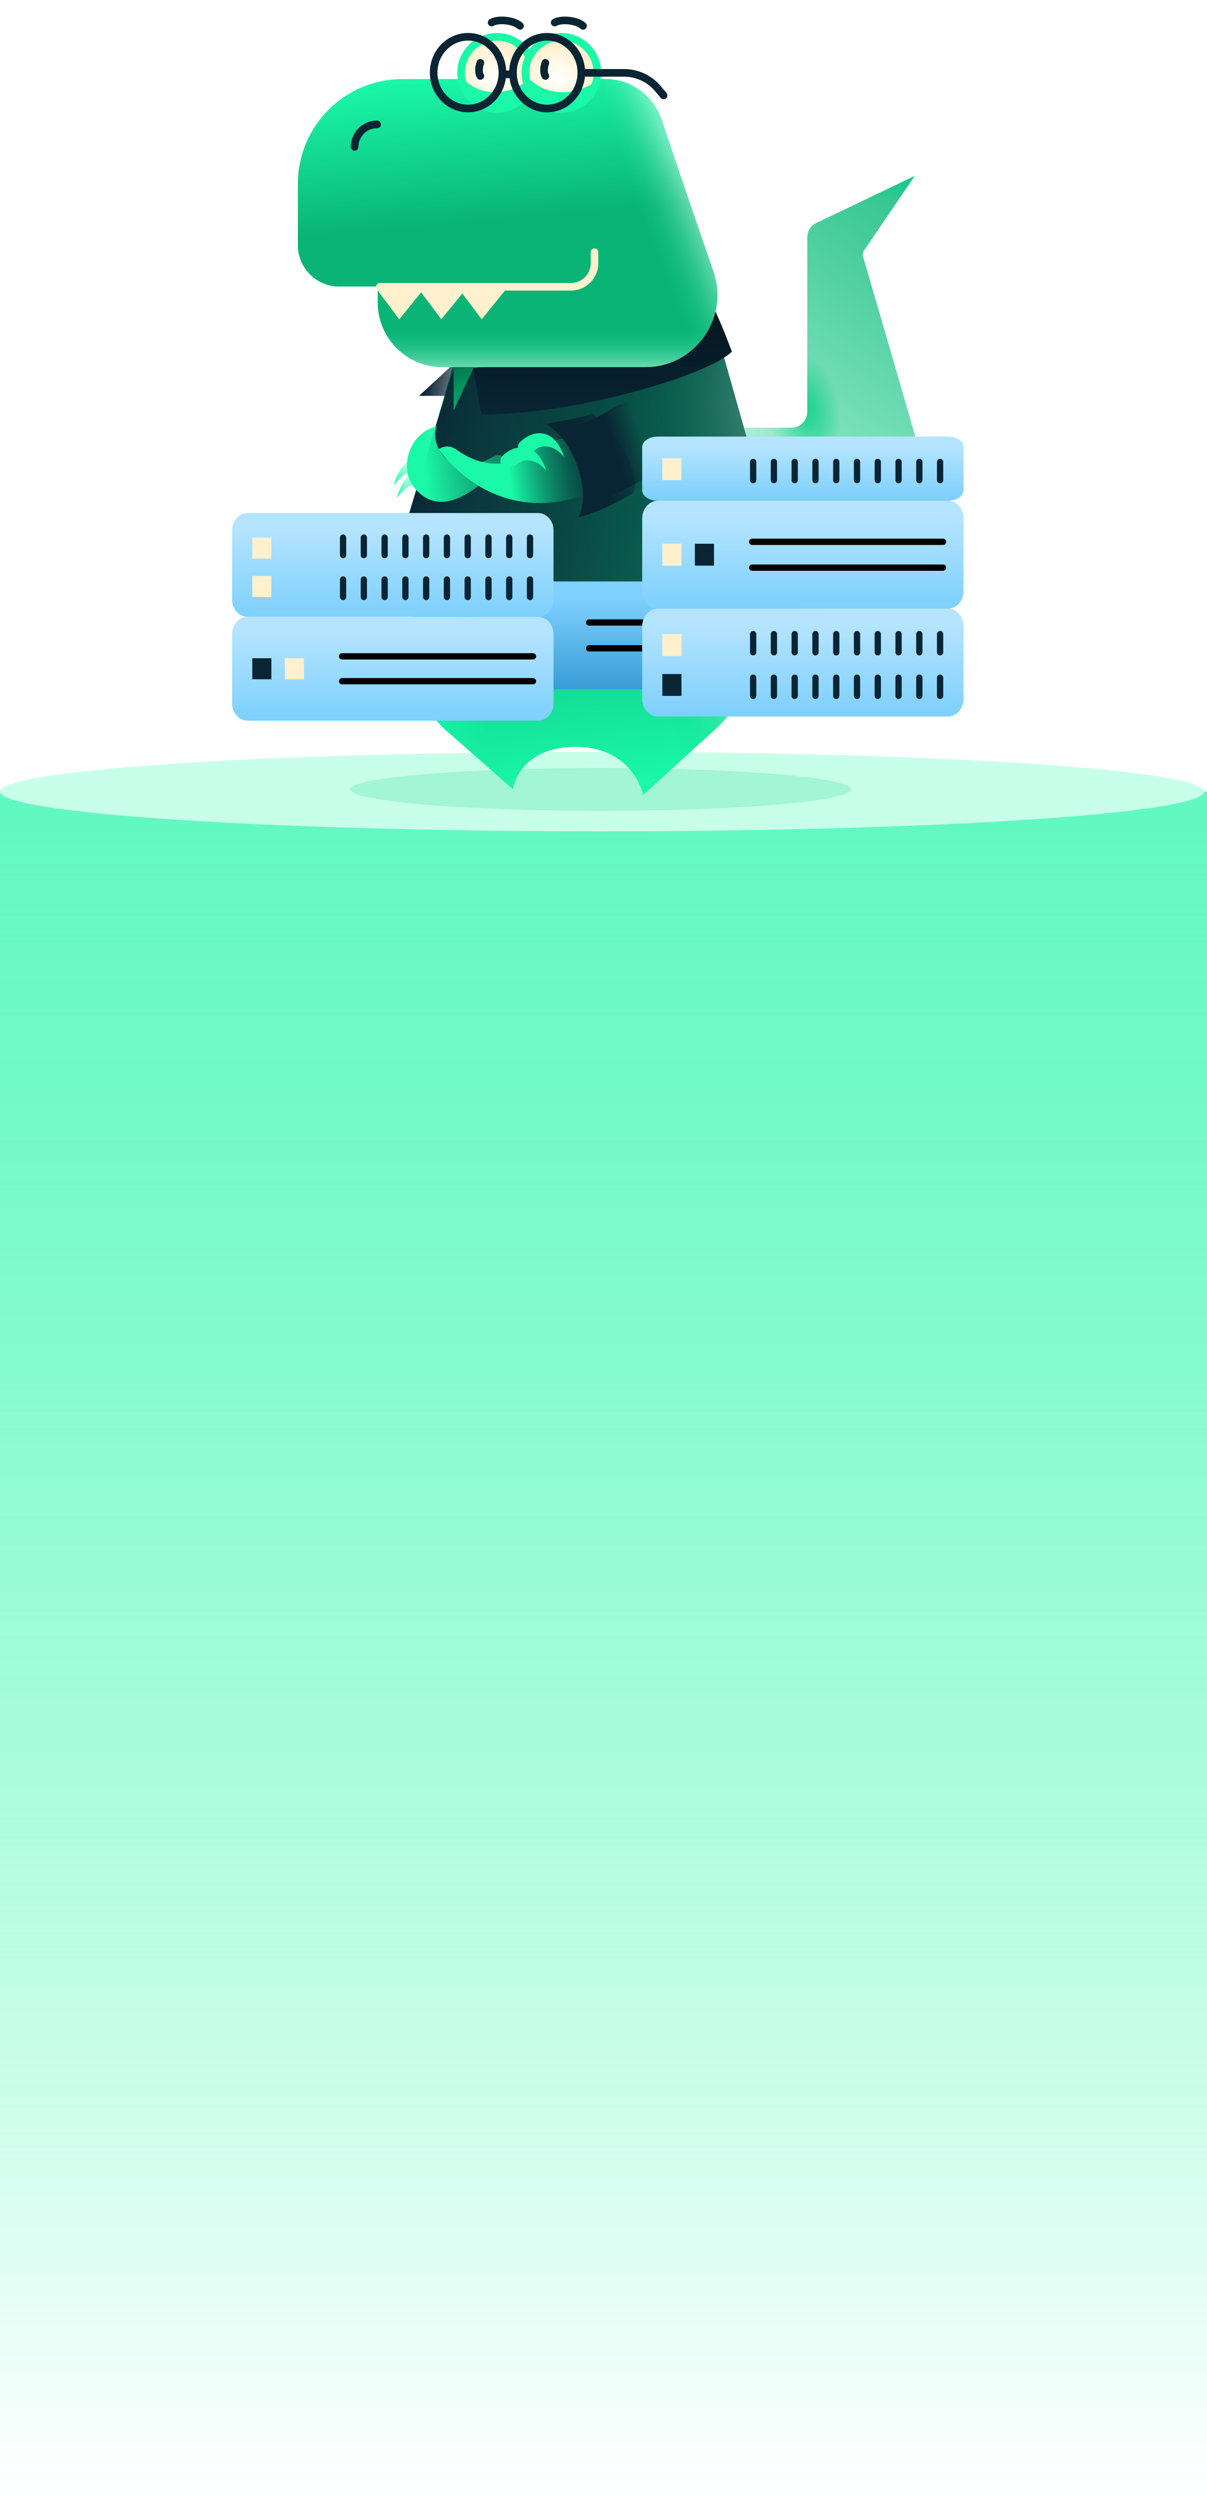 <?xml version="1.0" encoding="UTF-8"?> <svg xmlns="http://www.w3.org/2000/svg" width="395" height="818" viewBox="0 0 395 818" fill="none"><path d="M395 259H0V818H395V259Z" fill="url(#paint0_linear_7551_34850)"></path><ellipse cx="197" cy="259" rx="197" ry="13" fill="#C8FFEB"></ellipse><g filter="url(#filter0_f_7551_34850)"><ellipse cx="196.598" cy="258.273" rx="82" ry="7" fill="#0AD088" fill-opacity="0.2"></ellipse></g><path d="M158.385 120.502L135.195 201.071C131.204 214.938 135.579 229.864 146.425 239.382L167.832 258.168C167.832 258.168 169.71 244.369 188.487 244.369C207.263 244.369 210.487 260.047 210.487 260.047L234.105 238.604C244.168 229.466 248.457 215.574 245.296 202.354L244.817 200.348L230.454 159.112L218.517 120.502C209.166 95.276 167.832 91.255 158.385 120.502Z" fill="url(#paint1_linear_7551_34850)"></path><path d="M158.385 120.502L135.195 201.071C131.204 214.938 135.579 229.864 146.425 239.382L167.832 258.168C167.832 258.168 169.71 244.369 188.487 244.369C207.263 244.369 210.487 260.047 210.487 260.047L234.105 238.604C244.168 229.466 248.457 215.574 245.296 202.354L244.817 200.348L230.454 159.112L218.517 120.502C209.166 95.276 167.832 91.255 158.385 120.502Z" fill="url(#paint2_linear_7551_34850)"></path><path d="M158.385 120.502L135.195 201.071C131.204 214.938 135.579 229.864 146.425 239.382L167.832 258.168C167.832 258.168 169.71 244.369 188.487 244.369C207.263 244.369 210.487 260.047 210.487 260.047L234.105 238.604C244.168 229.466 248.457 215.574 245.296 202.354L244.817 200.348L230.454 159.112L218.517 120.502C209.166 95.276 167.832 91.255 158.385 120.502Z" fill="url(#paint3_linear_7551_34850)" fill-opacity="0.6"></path><path d="M158.385 120.502L135.195 201.071C131.204 214.938 135.579 229.864 146.425 239.382L167.832 258.168C167.832 258.168 169.71 244.369 188.487 244.369C207.263 244.369 210.487 260.047 210.487 260.047L234.105 238.604C244.168 229.466 248.457 215.574 245.296 202.354L244.817 200.348L230.454 159.112L218.517 120.502C209.166 95.276 167.832 91.255 158.385 120.502Z" fill="url(#paint4_linear_7551_34850)"></path><path d="M240.108 223.432L298.558 171.318C302.976 167.379 304.787 161.289 303.178 155.593C296.793 132.997 284.632 91.428 282.469 84.04C282.25 83.294 282.388 82.529 282.825 81.886L299.333 57.575L267.157 72.944C265.348 73.808 264.196 75.635 264.196 77.639L264.196 134.744C264.196 137.617 261.867 139.946 258.994 139.946L214.994 139.946L240.108 223.432Z" fill="url(#paint5_linear_7551_34850)"></path><path d="M240.108 223.432L298.558 171.318C302.976 167.379 304.787 161.289 303.178 155.593C296.793 132.997 284.632 91.428 282.469 84.04C282.25 83.294 282.388 82.529 282.825 81.886L299.333 57.575L267.157 72.944C265.348 73.808 264.196 75.635 264.196 77.639L264.196 134.744C264.196 137.617 261.867 139.946 258.994 139.946L214.994 139.946L240.108 223.432Z" fill="url(#paint6_radial_7551_34850)"></path><path d="M240.108 223.432L298.558 171.318C302.976 167.379 304.787 161.289 303.178 155.593C296.793 132.997 284.632 91.428 282.469 84.04C282.25 83.294 282.388 82.529 282.825 81.886L299.333 57.575L267.157 72.944C265.348 73.808 264.196 75.635 264.196 77.639L264.196 134.744C264.196 137.617 261.867 139.946 258.994 139.946L214.994 139.946L240.108 223.432Z" fill="url(#paint7_linear_7551_34850)"></path><path d="M240.108 223.432L298.558 171.318C302.976 167.379 304.787 161.289 303.178 155.593C296.793 132.997 284.632 91.428 282.469 84.04C282.25 83.294 282.388 82.529 282.825 81.886L299.333 57.575L267.157 72.944C265.348 73.808 264.196 75.635 264.196 77.639L264.196 134.744C264.196 137.617 261.867 139.946 258.994 139.946L214.994 139.946L240.108 223.432Z" fill="url(#paint8_linear_7551_34850)" fill-opacity="0.4"></path><path fill-rule="evenodd" clip-rule="evenodd" d="M161.505 8.451C162.353 7.967 163.923 7.782 165.631 7.999C166.453 8.104 167.24 8.294 167.9 8.544C168.577 8.8 169.042 9.089 169.296 9.343C169.783 9.83 170.571 9.83 171.058 9.343C171.544 8.857 171.544 8.068 171.058 7.582C170.458 6.982 169.633 6.537 168.782 6.214C167.914 5.886 166.934 5.654 165.945 5.528C164.033 5.284 161.812 5.407 160.269 6.289C159.671 6.63 159.464 7.391 159.805 7.988C160.147 8.585 160.908 8.793 161.505 8.451ZM97.473 60.167C97.473 41.211 112.84 25.843 131.797 25.843L140.827 25.843C140.722 25.167 140.668 24.474 140.668 23.767C140.668 16.599 146.265 10.788 153.169 10.788C156.027 10.788 158.661 11.784 160.766 13.46C161.383 13.347 162.018 13.288 162.667 13.288C165.199 13.288 167.523 14.183 169.338 15.673C171.617 12.696 175.124 10.789 179.058 10.789C182.098 10.789 184.883 11.928 187.043 13.819C190.861 15.083 193.711 18.475 194.186 22.59H204.224C208.861 22.59 213.263 24.637 216.251 28.183L218.127 30.41C218.571 30.936 218.504 31.722 217.978 32.165C217.452 32.608 216.666 32.541 216.223 32.015L214.346 29.788C211.831 26.803 208.127 25.081 204.224 25.081H194.18C194.149 25.338 194.109 25.592 194.06 25.843L198.062 25.843C206.383 25.843 213.768 31.123 216.443 39.002C220.761 51.724 227.514 71.559 233.489 88.858C235.016 93.278 235.135 97.778 234.139 101.935C236.104 106.152 237.489 109.764 238.479 112.347L238.479 112.347C238.896 113.434 239.243 114.339 239.534 115.03C238.92 115.654 238.058 116.319 236.974 117.012L255.084 181.015C255.282 181.714 255.368 182.411 255.353 183.09C255.3 186.77 252.338 189.943 248.415 189.943H136.65C132.116 189.943 128.824 185.705 130.042 181.337C131.722 175.317 133.893 167.935 136.199 160.264C136.101 160.158 136.004 160.05 135.907 159.94C135.521 159.501 135.177 159.04 134.876 158.561C133.345 159.224 131.563 160.629 129.851 163.014C130.734 159.563 132.106 157.216 133.622 155.757C133.523 155.415 133.441 155.07 133.373 154.722C131.951 155.453 130.349 156.807 128.804 158.96C129.809 155.031 131.448 152.534 133.211 151.148C133.698 145.956 137.218 140.94 142.496 139.639C142.825 138.576 143.15 137.527 143.47 136.496L145.473 129.515H137.133L147.328 120.104H146.761H144.722C133.054 120.104 123.595 110.599 123.595 98.874V95.037L123.496 94.906H123.595V94.842C123.275 94.616 123.067 94.244 123.067 93.824C123.067 93.797 123.068 93.77 123.07 93.743H110.994C103.526 93.743 97.473 87.66 97.473 80.156V60.167ZM173.211 23.811C173.211 18.821 176.684 14.642 181.345 13.561C180.608 13.376 179.842 13.279 179.058 13.279C175.837 13.279 172.915 14.919 171.086 17.497C172.407 19.256 173.19 21.442 173.19 23.811C173.19 24.443 173.134 25.062 173.027 25.663C173.088 25.724 173.149 25.784 173.211 25.843H173.407C173.278 25.186 173.211 24.506 173.211 23.811ZM157.808 14.475C156.414 13.709 154.832 13.279 153.169 13.279C147.728 13.279 143.159 17.886 143.159 23.767C143.159 24.48 143.226 25.174 143.353 25.843L151.368 25.843C151.353 25.745 151.338 25.646 151.324 25.546C151.418 25.647 151.513 25.746 151.609 25.843L152.341 25.843C152.212 25.186 152.145 24.506 152.145 23.811C152.145 19.752 154.442 16.23 157.808 14.475ZM186.263 7.999C184.556 7.782 182.986 7.967 182.138 8.451C181.54 8.793 180.78 8.585 180.438 7.988C180.097 7.391 180.304 6.63 180.901 6.289C182.444 5.407 184.666 5.284 186.578 5.528C187.566 5.654 188.547 5.886 189.415 6.214C190.266 6.537 191.091 6.982 191.69 7.582C192.177 8.068 192.177 8.857 191.691 9.343C191.204 9.83 190.416 9.83 189.929 9.343C189.675 9.089 189.21 8.8 188.533 8.544C187.872 8.294 187.085 8.104 186.263 7.999Z" fill="white"></path><path d="M156.42 91.366L137.186 158.391L130.509 182.158C129.53 185.644 132.03 189.839 135.468 190.976C156.532 197.941 217.497 221.936 242.644 222.106C272.939 222.311 261.194 199.793 257.601 189.908L229.718 91.366C217.619 58.627 168.643 53.41 156.42 91.366Z" fill="url(#paint9_linear_7551_34850)"></path><path d="M156.42 91.366L137.186 158.391L130.509 182.158C129.53 185.644 132.03 189.839 135.468 190.976C156.532 197.941 217.497 221.936 242.644 222.106C272.939 222.311 261.194 199.793 257.601 189.908L229.718 91.366C217.619 58.627 168.643 53.41 156.42 91.366Z" fill="url(#paint10_linear_7551_34850)"></path><path d="M156.42 91.366L137.186 158.391L130.509 182.158C129.53 185.644 132.03 189.839 135.468 190.976C156.532 197.941 217.497 221.936 242.644 222.106C272.939 222.311 261.194 199.793 257.601 189.908L229.718 91.366C217.619 58.627 168.643 53.41 156.42 91.366Z" fill="url(#paint11_linear_7551_34850)" fill-opacity="0.6"></path><path d="M156.42 91.366L137.186 158.391L130.509 182.158C129.53 185.644 132.03 189.839 135.468 190.976C156.532 197.941 217.497 221.936 242.644 222.106C272.939 222.311 261.194 199.793 257.601 189.908L229.718 91.366C217.619 58.627 168.643 53.41 156.42 91.366Z" fill="url(#paint12_linear_7551_34850)"></path><path d="M257.603 189.943L233.137 103.608L154.905 120.545L148.453 134.256V120.545C143.999 134.692 134.937 163.793 130.042 181.337C128.824 185.704 131.866 191.412 136.119 192.986C158.43 201.242 219.454 223.451 246.678 223.451C275.607 223.451 260.389 200.6 257.603 189.943Z" fill="url(#paint13_linear_7551_34850)"></path><path d="M137.133 129.515L148.677 118.858L145.877 129.515H137.133Z" fill="url(#paint14_linear_7551_34850)"></path><path d="M154.828 120.426L157.561 135.591C189.53 135.591 232.224 122.475 239.534 115.029C238.441 112.433 236.555 106.81 233.139 99.843C226.923 111.934 164.255 120.426 154.828 120.426Z" fill="url(#paint15_linear_7551_34850)"></path><path d="M164.318 151.915C149.462 167.445 141.197 165.948 135.907 159.94C129.985 153.213 134.196 141.275 142.988 139.529C140.62 143.888 145.609 158.551 161.707 149.27C164.086 147.898 165.684 150.486 164.318 151.915Z" fill="url(#paint16_linear_7551_34850)"></path><path d="M136.928 158.092C135.127 158.072 132.412 159.446 129.851 163.014C132.07 154.339 137.378 152.642 140.299 154.482C141.36 155.151 141.112 156.619 140.209 157.489C139.438 158.232 137.999 158.103 136.928 158.092Z" fill="url(#paint17_linear_7551_34850)"></path><path d="M135.881 154.037C134.08 154.017 131.365 155.391 128.804 158.959C131.023 150.284 136.331 148.587 139.252 150.428C140.313 151.096 140.065 152.564 139.162 153.434C138.391 154.177 136.952 154.049 135.881 154.037Z" fill="url(#paint18_linear_7551_34850)"></path><path d="M143.541 147.068C161.526 170.175 185.933 166.371 197.307 158.56C201.14 155.929 200.957 150.775 198.328 146.94C193.785 140.314 180.181 143.167 173.695 147.907C167.068 152.749 158.176 153.484 149.279 147.068C147.052 145.461 144.7 146.069 143.541 147.068Z" fill="url(#paint19_linear_7551_34850)"></path><path d="M169.1 151.932C171.641 149.75 175.586 150.115 178.859 154.093C174.917 142.757 167.248 146.258 164.286 149.357C163.667 150.005 163.63 150.966 164.003 151.78C164.714 153.333 167.805 153.045 169.1 151.932Z" fill="#1AF8A8"></path><path d="M174.874 147.37C177.414 145.188 181.359 145.553 184.633 149.53C180.69 138.194 173.022 141.696 170.059 144.795C169.44 145.442 169.403 146.403 169.777 147.218C170.487 148.77 173.579 148.482 174.874 147.37Z" fill="#1AF8A8"></path><path d="M191.404 164.671C198.29 156.2 188.535 145.339 182.797 140.967C190.594 139.129 195.866 136.565 199.699 134.006C205.203 130.331 212.234 130.53 216.325 135.732L218.026 137.894C221.501 142.313 221.395 148.593 217.017 152.119C210.912 157.038 201.929 162.508 191.404 164.671Z" fill="url(#paint20_linear_7551_34850)"></path><path d="M111.508 44.437V53.423" stroke="#092433" stroke-width="1.142" stroke-linecap="round"></path><path d="M131.797 25.851C112.84 25.851 97.473 41.218 97.473 60.175V80.163C97.473 87.668 103.526 93.751 110.994 93.751H123.595V98.882C123.595 110.607 133.054 120.112 144.722 120.112H146.761H211.373C227.406 120.112 238.724 104.02 233.489 88.865C227.514 71.567 220.761 51.731 216.443 39.01C213.768 31.13 206.383 25.851 198.062 25.851C175.973 25.851 153.885 25.851 131.797 25.851Z" fill="url(#paint21_linear_7551_34850)"></path><path d="M131.797 25.851C112.84 25.851 97.473 41.218 97.473 60.175V80.163C97.473 87.668 103.526 93.751 110.994 93.751H123.595V98.882C123.595 110.607 133.054 120.112 144.722 120.112H146.761H211.373C227.406 120.112 238.724 104.02 233.489 88.865C227.514 71.567 220.761 51.731 216.443 39.01C213.768 31.13 206.383 25.851 198.062 25.851C175.973 25.851 153.885 25.851 131.797 25.851Z" fill="url(#paint22_linear_7551_34850)" fill-opacity="0.5"></path><path d="M131.797 25.851C112.84 25.851 97.473 41.218 97.473 60.175V80.163C97.473 87.668 103.526 93.751 110.994 93.751H123.595V98.882C123.595 110.607 133.054 120.112 144.722 120.112H146.761H211.373C227.406 120.112 238.724 104.02 233.489 88.865C227.514 71.567 220.761 51.731 216.443 39.01C213.768 31.13 206.383 25.851 198.062 25.851C175.973 25.851 153.885 25.851 131.797 25.851Z" fill="url(#paint23_linear_7551_34850)" fill-opacity="0.5"></path><path d="M130.668 104.477L123.496 94.913H138.413L130.668 104.477Z" fill="#FFF1CE"></path><path d="M144.437 104.477L137.266 94.913H152.182L144.437 104.477Z" fill="#FFF1CE"></path><path d="M157.632 104.477L150.461 94.913H165.378L157.632 104.477Z" fill="#FFF1CE"></path><path d="M124.312 93.831H186.834C191.101 93.831 194.56 90.372 194.56 86.105V82.515" stroke="#FFF1CE" stroke-width="2.491" stroke-linecap="round"></path><path fill-rule="evenodd" clip-rule="evenodd" d="M123.425 41.932C120.043 41.932 117.301 44.674 117.301 48.057C117.301 48.745 116.743 49.302 116.055 49.302C115.367 49.302 114.81 48.745 114.81 48.057C114.81 43.299 118.667 39.441 123.425 39.441C124.113 39.441 124.67 39.999 124.67 40.687C124.67 41.375 124.113 41.932 123.425 41.932Z" fill="#092433"></path><path fill-rule="evenodd" clip-rule="evenodd" d="M165.63 8.007C163.922 7.789 162.352 7.974 161.504 8.459C160.907 8.8 160.146 8.593 159.805 7.996C159.464 7.399 159.671 6.638 160.268 6.296C161.811 5.415 164.032 5.292 165.945 5.536C166.933 5.662 167.914 5.894 168.782 6.222C169.633 6.545 170.458 6.99 171.057 7.59C171.544 8.076 171.544 8.865 171.057 9.351C170.571 9.838 169.782 9.838 169.296 9.351C169.042 9.097 168.577 8.808 167.9 8.552C167.239 8.302 166.452 8.112 165.63 8.007Z" fill="#092433"></path><path fill-rule="evenodd" clip-rule="evenodd" d="M186.263 8.007C184.555 7.789 182.985 7.974 182.137 8.459C181.54 8.8 180.779 8.593 180.438 7.996C180.096 7.399 180.304 6.638 180.901 6.296C182.444 5.415 184.665 5.292 186.578 5.536C187.566 5.662 188.547 5.894 189.414 6.222C190.266 6.545 191.09 6.99 191.69 7.59C192.177 8.076 192.177 8.865 191.69 9.351C191.204 9.838 190.415 9.838 189.929 9.351C189.675 9.097 189.21 8.808 188.533 8.552C187.872 8.302 187.085 8.112 186.263 8.007Z" fill="#092433"></path><circle cx="162.667" cy="23.819" r="11.768" fill="#FFF1CE"></circle><circle cx="162.667" cy="23.819" r="11.768" fill="url(#paint24_radial_7551_34850)"></circle><circle cx="162.667" cy="23.819" r="11.768" stroke="#1AF8A8" stroke-width="2.491"></circle><circle cx="183.734" cy="23.819" r="11.768" fill="#FFF1CE"></circle><circle cx="183.734" cy="23.819" r="11.768" fill="url(#paint25_radial_7551_34850)"></circle><circle cx="183.734" cy="23.819" r="11.768" stroke="#1AF8A8" stroke-width="2.491"></circle><path fill-rule="evenodd" clip-rule="evenodd" d="M190.313 23.835C190.313 23.147 190.871 22.59 191.559 22.59H204.224C208.862 22.59 213.263 24.637 216.251 28.183L218.128 30.41C218.571 30.936 218.504 31.722 217.978 32.165C217.452 32.608 216.666 32.541 216.223 32.015L214.346 29.788C211.831 26.803 208.127 25.081 204.224 25.081H191.559C190.871 25.081 190.313 24.523 190.313 23.835Z" fill="#092433"></path><path fill-rule="evenodd" clip-rule="evenodd" d="M163.47 24.312C163.47 23.624 164.027 23.066 164.715 23.066H167.857C168.545 23.066 169.103 23.624 169.103 24.312C169.103 25 168.545 25.557 167.857 25.557H164.715C164.027 25.557 163.47 25 163.47 24.312Z" fill="#092433"></path><path d="M157.2 20.556C156.789 21.649 156.448 23.698 157.2 24.86" stroke="#092433" stroke-width="2.491" stroke-linecap="round"></path><path d="M178.477 20.556C178.067 21.649 177.726 23.698 178.477 24.86" stroke="#092433" stroke-width="2.491" stroke-linecap="round"></path><path d="M195.453 26.13C190.043 30.806 179.673 32.413 172.911 25.546C175.24 41.106 194.176 38.914 195.453 26.13Z" fill="#1AF8A8"></path><path d="M172.773 26.13C167.626 30.806 157.759 32.413 151.324 25.546C153.54 41.106 171.558 38.914 172.773 26.13Z" fill="#1AF8A8"></path><path fill-rule="evenodd" clip-rule="evenodd" d="M153.169 34.256C158.61 34.256 163.179 29.649 163.179 23.767C163.179 17.886 158.61 13.279 153.169 13.279C147.728 13.279 143.159 17.886 143.159 23.767C143.159 29.649 147.728 34.256 153.169 34.256ZM153.169 36.746C160.073 36.746 165.67 30.935 165.67 23.767C165.67 16.599 160.073 10.788 153.169 10.788C146.265 10.788 140.668 16.599 140.668 23.767C140.668 30.935 146.265 36.746 153.169 36.746Z" fill="#092433"></path><path fill-rule="evenodd" clip-rule="evenodd" d="M179.058 34.256C184.448 34.256 189 29.662 189 23.767C189 17.872 184.448 13.279 179.058 13.279C173.667 13.279 169.116 17.872 169.116 23.767C169.116 29.662 173.667 34.256 179.058 34.256ZM179.058 36.746C185.924 36.746 191.49 30.935 191.49 23.767C191.49 16.599 185.924 10.788 179.058 10.788C172.191 10.788 166.625 16.599 166.625 23.767C166.625 30.935 172.191 36.746 179.058 36.746Z" fill="#092433"></path><path d="M193.794 135.163C191.827 136.639 181.84 137.804 178.766 138.852C187.919 143.839 193.794 161.463 189.217 169.182C190.857 169.182 199.464 165.971 207.046 161.463C210.53 155.315 201.786 141.311 193.794 135.163Z" fill="url(#paint26_linear_7551_34850)"></path><path d="M161.9 225.538H256.9C259.71 225.538 261.988 222.93 261.988 219.713V196.064C261.988 192.847 259.71 190.239 256.9 190.239H161.9C159.09 190.239 156.811 192.847 156.811 196.064V219.713C156.811 222.93 159.09 225.538 161.9 225.538Z" fill="url(#paint27_linear_7551_34850)"></path><path d="M192.797 203.671H255.271" stroke="black" stroke-width="2.05" stroke-linecap="round"></path><path d="M192.797 212.124H255.271" stroke="black" stroke-width="2.05" stroke-linecap="round"></path><rect x="163.406" y="204.312" width="6.251" height="7.156" fill="#092433"></rect><rect x="174.059" y="204.312" width="6.251" height="7.156" fill="#FFF1CE"></rect><path d="M81.052 201.82H176.052C178.862 201.82 181.141 199.311 181.141 196.216V173.463C181.141 170.368 178.862 167.859 176.052 167.859H81.052C78.242 167.859 75.964 170.368 75.964 173.463V196.216C75.964 199.311 78.242 201.82 81.052 201.82Z" fill="url(#paint28_linear_7551_34850)"></path><path fill-rule="evenodd" clip-rule="evenodd" d="M112.277 174.857C112.843 174.857 113.302 175.316 113.302 175.882V181.62C113.302 182.186 112.843 182.645 112.277 182.645C111.711 182.645 111.252 182.186 111.252 181.62V175.882C111.252 175.316 111.711 174.857 112.277 174.857Z" fill="#092433"></path><path fill-rule="evenodd" clip-rule="evenodd" d="M119.07 174.857C119.636 174.857 120.095 175.316 120.095 175.882V181.62C120.095 182.186 119.636 182.645 119.07 182.645C118.504 182.645 118.045 182.186 118.045 181.62V175.882C118.045 175.316 118.504 174.857 119.07 174.857Z" fill="#092433"></path><path fill-rule="evenodd" clip-rule="evenodd" d="M125.871 174.857C126.437 174.857 126.896 175.316 126.896 175.882V181.62C126.896 182.186 126.437 182.645 125.871 182.645C125.305 182.645 124.846 182.186 124.846 181.62V175.882C124.846 175.316 125.305 174.857 125.871 174.857Z" fill="#092433"></path><path fill-rule="evenodd" clip-rule="evenodd" d="M132.672 174.857C133.238 174.857 133.697 175.316 133.697 175.882V181.62C133.697 182.186 133.238 182.645 132.672 182.645C132.105 182.645 131.646 182.186 131.646 181.62V175.882C131.646 175.316 132.105 174.857 132.672 174.857Z" fill="#092433"></path><path fill-rule="evenodd" clip-rule="evenodd" d="M139.468 174.857C140.035 174.857 140.493 175.316 140.493 175.882V181.62C140.493 182.186 140.035 182.645 139.468 182.645C138.902 182.645 138.443 182.186 138.443 181.62V175.882C138.443 175.316 138.902 174.857 139.468 174.857Z" fill="#092433"></path><path fill-rule="evenodd" clip-rule="evenodd" d="M146.261 174.857C146.828 174.857 147.286 175.316 147.286 175.882V181.62C147.286 182.186 146.828 182.645 146.261 182.645C145.695 182.645 145.236 182.186 145.236 181.62V175.882C145.236 175.316 145.695 174.857 146.261 174.857Z" fill="#092433"></path><path fill-rule="evenodd" clip-rule="evenodd" d="M153.062 174.857C153.628 174.857 154.087 175.316 154.087 175.882V181.62C154.087 182.186 153.628 182.645 153.062 182.645C152.496 182.645 152.037 182.186 152.037 181.62V175.882C152.037 175.316 152.496 174.857 153.062 174.857Z" fill="#092433"></path><path fill-rule="evenodd" clip-rule="evenodd" d="M159.859 174.857C160.425 174.857 160.884 175.316 160.884 175.882V181.62C160.884 182.186 160.425 182.645 159.859 182.645C159.293 182.645 158.834 182.186 158.834 181.62V175.882C158.834 175.316 159.293 174.857 159.859 174.857Z" fill="#092433"></path><path fill-rule="evenodd" clip-rule="evenodd" d="M166.656 174.857C167.222 174.857 167.681 175.316 167.681 175.882V181.62C167.681 182.186 167.222 182.645 166.656 182.645C166.09 182.645 165.631 182.186 165.631 181.62V175.882C165.631 175.316 166.09 174.857 166.656 174.857Z" fill="#092433"></path><path fill-rule="evenodd" clip-rule="evenodd" d="M173.453 174.857C174.019 174.857 174.478 175.316 174.478 175.882V181.62C174.478 182.186 174.019 182.645 173.453 182.645C172.887 182.645 172.428 182.186 172.428 181.62V175.882C172.428 175.316 172.887 174.857 173.453 174.857Z" fill="#092433"></path><path fill-rule="evenodd" clip-rule="evenodd" d="M112.277 188.568C112.843 188.568 113.302 189.027 113.302 189.593V195.331C113.302 195.897 112.843 196.356 112.277 196.356C111.711 196.356 111.252 195.897 111.252 195.331V189.593C111.252 189.027 111.711 188.568 112.277 188.568Z" fill="#092433"></path><path fill-rule="evenodd" clip-rule="evenodd" d="M119.07 188.568C119.636 188.568 120.095 189.027 120.095 189.593V195.331C120.095 195.897 119.636 196.356 119.07 196.356C118.504 196.356 118.045 195.897 118.045 195.331V189.593C118.045 189.027 118.504 188.568 119.07 188.568Z" fill="#092433"></path><path fill-rule="evenodd" clip-rule="evenodd" d="M125.871 188.568C126.437 188.568 126.896 189.027 126.896 189.593V195.331C126.896 195.897 126.437 196.356 125.871 196.356C125.305 196.356 124.846 195.897 124.846 195.331V189.593C124.846 189.027 125.305 188.568 125.871 188.568Z" fill="#092433"></path><path fill-rule="evenodd" clip-rule="evenodd" d="M132.672 188.568C133.238 188.568 133.697 189.027 133.697 189.593V195.331C133.697 195.897 133.238 196.356 132.672 196.356C132.105 196.356 131.646 195.897 131.646 195.331V189.593C131.646 189.027 132.105 188.568 132.672 188.568Z" fill="#092433"></path><path fill-rule="evenodd" clip-rule="evenodd" d="M139.468 188.568C140.035 188.568 140.493 189.027 140.493 189.593V195.331C140.493 195.897 140.035 196.356 139.468 196.356C138.902 196.356 138.443 195.897 138.443 195.331V189.593C138.443 189.027 138.902 188.568 139.468 188.568Z" fill="#092433"></path><path fill-rule="evenodd" clip-rule="evenodd" d="M146.261 188.568C146.828 188.568 147.286 189.027 147.286 189.593V195.331C147.286 195.897 146.828 196.356 146.261 196.356C145.695 196.356 145.236 195.897 145.236 195.331V189.593C145.236 189.027 145.695 188.568 146.261 188.568Z" fill="#092433"></path><path fill-rule="evenodd" clip-rule="evenodd" d="M153.062 188.568C153.628 188.568 154.087 189.027 154.087 189.593V195.331C154.087 195.897 153.628 196.356 153.062 196.356C152.496 196.356 152.037 195.897 152.037 195.331V189.593C152.037 189.027 152.496 188.568 153.062 188.568Z" fill="#092433"></path><path fill-rule="evenodd" clip-rule="evenodd" d="M159.859 188.568C160.425 188.568 160.884 189.027 160.884 189.593V195.331C160.884 195.897 160.425 196.356 159.859 196.356C159.293 196.356 158.834 195.897 158.834 195.331V189.593C158.834 189.027 159.293 188.568 159.859 188.568Z" fill="#092433"></path><path fill-rule="evenodd" clip-rule="evenodd" d="M166.656 188.568C167.222 188.568 167.681 189.027 167.681 189.593V195.331C167.681 195.897 167.222 196.356 166.656 196.356C166.09 196.356 165.631 195.897 165.631 195.331V189.593C165.631 189.027 166.09 188.568 166.656 188.568Z" fill="#092433"></path><path fill-rule="evenodd" clip-rule="evenodd" d="M173.453 188.568C174.019 188.568 174.478 189.027 174.478 189.593V195.331C174.478 195.897 174.019 196.356 173.453 196.356C172.887 196.356 172.428 195.897 172.428 195.331V189.593C172.428 189.027 172.887 188.568 173.453 188.568Z" fill="#092433"></path><rect x="82.559" y="175.883" width="6.251" height="6.884" fill="#FFF1CE"></rect><rect x="82.559" y="188.445" width="6.251" height="6.884" fill="#FFF1CE"></rect><path d="M81.052 235.797H176.052C178.862 235.797 181.141 233.288 181.141 230.193V207.44C181.141 204.345 178.862 201.835 176.052 201.835H81.052C78.242 201.835 75.964 204.345 75.964 207.44V230.193C75.964 233.288 78.242 235.797 81.052 235.797Z" fill="url(#paint29_linear_7551_34850)"></path><path fill-rule="evenodd" clip-rule="evenodd" d="M110.924 214.75C110.924 214.184 111.383 213.725 111.949 213.725H174.423C174.989 213.725 175.448 214.184 175.448 214.75C175.448 215.316 174.989 215.775 174.423 215.775H111.949C111.383 215.775 110.924 215.316 110.924 214.75Z" fill="black"></path><path fill-rule="evenodd" clip-rule="evenodd" d="M110.924 222.882C110.924 222.316 111.383 221.857 111.949 221.857H174.423C174.989 221.857 175.448 222.316 175.448 222.882C175.448 223.449 174.989 223.908 174.423 223.908H111.949C111.383 223.908 110.924 223.449 110.924 222.882Z" fill="black"></path><rect x="82.559" y="215.367" width="6.251" height="6.884" fill="#092433"></rect><rect x="93.211" y="215.367" width="6.251" height="6.884" fill="#FFF1CE"></rect><path d="M215.251 234.429H310.251C313.062 234.429 315.34 231.821 315.34 228.604V204.955C315.34 201.738 313.062 199.13 310.251 199.13H215.251C212.441 199.13 210.163 201.738 210.163 204.955V228.604C210.163 231.821 212.441 234.429 215.251 234.429Z" fill="url(#paint30_linear_7551_34850)"></path><path fill-rule="evenodd" clip-rule="evenodd" d="M246.476 206.443C247.042 206.443 247.501 206.902 247.501 207.468V213.432C247.501 213.998 247.042 214.457 246.476 214.457C245.91 214.457 245.451 213.998 245.451 213.432V207.468C245.451 206.902 245.91 206.443 246.476 206.443Z" fill="#092433"></path><path fill-rule="evenodd" clip-rule="evenodd" d="M253.269 206.443C253.835 206.443 254.294 206.902 254.294 207.468V213.432C254.294 213.998 253.835 214.457 253.269 214.457C252.703 214.457 252.244 213.998 252.244 213.432V207.468C252.244 206.902 252.703 206.443 253.269 206.443Z" fill="#092433"></path><path fill-rule="evenodd" clip-rule="evenodd" d="M260.07 206.443C260.636 206.443 261.095 206.902 261.095 207.468V213.432C261.095 213.998 260.636 214.457 260.07 214.457C259.504 214.457 259.045 213.998 259.045 213.432V207.468C259.045 206.902 259.504 206.443 260.07 206.443Z" fill="#092433"></path><path fill-rule="evenodd" clip-rule="evenodd" d="M266.871 206.443C267.437 206.443 267.896 206.902 267.896 207.468V213.432C267.896 213.998 267.437 214.457 266.871 214.457C266.305 214.457 265.846 213.998 265.846 213.432V207.468C265.846 206.902 266.305 206.443 266.871 206.443Z" fill="#092433"></path><path fill-rule="evenodd" clip-rule="evenodd" d="M273.668 206.443C274.234 206.443 274.693 206.902 274.693 207.468V213.432C274.693 213.998 274.234 214.457 273.668 214.457C273.102 214.457 272.643 213.998 272.643 213.432V207.468C272.643 206.902 273.102 206.443 273.668 206.443Z" fill="#092433"></path><path fill-rule="evenodd" clip-rule="evenodd" d="M280.461 206.443C281.027 206.443 281.486 206.902 281.486 207.468V213.432C281.486 213.998 281.027 214.457 280.461 214.457C279.894 214.457 279.436 213.998 279.436 213.432V207.468C279.436 206.902 279.894 206.443 280.461 206.443Z" fill="#092433"></path><path fill-rule="evenodd" clip-rule="evenodd" d="M287.257 206.443C287.824 206.443 288.283 206.902 288.283 207.468V213.432C288.283 213.998 287.824 214.457 287.257 214.457C286.691 214.457 286.232 213.998 286.232 213.432V207.468C286.232 206.902 286.691 206.443 287.257 206.443Z" fill="#092433"></path><path fill-rule="evenodd" clip-rule="evenodd" d="M294.062 206.443C294.628 206.443 295.087 206.902 295.087 207.468V213.432C295.087 213.998 294.628 214.457 294.062 214.457C293.496 214.457 293.037 213.998 293.037 213.432V207.468C293.037 206.902 293.496 206.443 294.062 206.443Z" fill="#092433"></path><path fill-rule="evenodd" clip-rule="evenodd" d="M300.859 206.443C301.425 206.443 301.884 206.902 301.884 207.468V213.432C301.884 213.998 301.425 214.457 300.859 214.457C300.293 214.457 299.834 213.998 299.834 213.432V207.468C299.834 206.902 300.293 206.443 300.859 206.443Z" fill="#092433"></path><path fill-rule="evenodd" clip-rule="evenodd" d="M307.652 206.443C308.218 206.443 308.677 206.902 308.677 207.468V213.432C308.677 213.998 308.218 214.457 307.652 214.457C307.086 214.457 306.627 213.998 306.627 213.432V207.468C306.627 206.902 307.086 206.443 307.652 206.443Z" fill="#092433"></path><path fill-rule="evenodd" clip-rule="evenodd" d="M246.476 220.693C247.042 220.693 247.501 221.152 247.501 221.718V227.682C247.501 228.248 247.042 228.707 246.476 228.707C245.91 228.707 245.451 228.248 245.451 227.682V221.718C245.451 221.152 245.91 220.693 246.476 220.693Z" fill="#092433"></path><path fill-rule="evenodd" clip-rule="evenodd" d="M253.269 220.693C253.835 220.693 254.294 221.152 254.294 221.718V227.682C254.294 228.248 253.835 228.707 253.269 228.707C252.703 228.707 252.244 228.248 252.244 227.682V221.718C252.244 221.152 252.703 220.693 253.269 220.693Z" fill="#092433"></path><path fill-rule="evenodd" clip-rule="evenodd" d="M260.07 220.693C260.636 220.693 261.095 221.152 261.095 221.718V227.682C261.095 228.248 260.636 228.707 260.07 228.707C259.504 228.707 259.045 228.248 259.045 227.682V221.718C259.045 221.152 259.504 220.693 260.07 220.693Z" fill="#092433"></path><path fill-rule="evenodd" clip-rule="evenodd" d="M266.871 220.693C267.437 220.693 267.896 221.152 267.896 221.718V227.682C267.896 228.248 267.437 228.707 266.871 228.707C266.305 228.707 265.846 228.248 265.846 227.682V221.718C265.846 221.152 266.305 220.693 266.871 220.693Z" fill="#092433"></path><path fill-rule="evenodd" clip-rule="evenodd" d="M273.668 220.693C274.234 220.693 274.693 221.152 274.693 221.718V227.682C274.693 228.248 274.234 228.707 273.668 228.707C273.102 228.707 272.643 228.248 272.643 227.682V221.718C272.643 221.152 273.102 220.693 273.668 220.693Z" fill="#092433"></path><path fill-rule="evenodd" clip-rule="evenodd" d="M280.461 220.693C281.027 220.693 281.486 221.152 281.486 221.718V227.682C281.486 228.248 281.027 228.707 280.461 228.707C279.894 228.707 279.436 228.248 279.436 227.682V221.718C279.436 221.152 279.894 220.693 280.461 220.693Z" fill="#092433"></path><path fill-rule="evenodd" clip-rule="evenodd" d="M287.257 220.693C287.824 220.693 288.283 221.152 288.283 221.718V227.682C288.283 228.248 287.824 228.707 287.257 228.707C286.691 228.707 286.232 228.248 286.232 227.682V221.718C286.232 221.152 286.691 220.693 287.257 220.693Z" fill="#092433"></path><path fill-rule="evenodd" clip-rule="evenodd" d="M294.062 220.693C294.628 220.693 295.087 221.152 295.087 221.718V227.682C295.087 228.248 294.628 228.707 294.062 228.707C293.496 228.707 293.037 228.248 293.037 227.682V221.718C293.037 221.152 293.496 220.693 294.062 220.693Z" fill="#092433"></path><path fill-rule="evenodd" clip-rule="evenodd" d="M300.859 220.693C301.425 220.693 301.884 221.152 301.884 221.718V227.682C301.884 228.248 301.425 228.707 300.859 228.707C300.293 228.707 299.834 228.248 299.834 227.682V221.718C299.834 221.152 300.293 220.693 300.859 220.693Z" fill="#092433"></path><path fill-rule="evenodd" clip-rule="evenodd" d="M307.652 220.693C308.218 220.693 308.677 221.152 308.677 221.718V227.682C308.677 228.248 308.218 228.707 307.652 228.707C307.086 228.707 306.627 228.248 306.627 227.682V221.718C306.627 221.152 307.086 220.693 307.652 220.693Z" fill="#092433"></path><rect x="216.758" y="207.476" width="6.251" height="7.156" fill="#FFF1CE"></rect><rect x="216.758" y="220.53" width="6.251" height="7.156" fill="#092433"></rect><path d="M215.251 163.843H310.251C313.062 163.843 315.34 162.291 315.34 160.378V146.309C315.34 144.396 313.062 142.844 310.251 142.844H215.251C212.441 142.844 210.163 144.396 210.163 146.309V160.378C210.163 162.291 212.441 163.843 215.251 163.843Z" fill="url(#paint31_linear_7551_34850)"></path><path fill-rule="evenodd" clip-rule="evenodd" d="M246.476 150.107C247.042 150.107 247.501 150.566 247.501 151.132V157.096C247.501 157.662 247.042 158.121 246.476 158.121C245.91 158.121 245.451 157.662 245.451 157.096V151.132C245.451 150.566 245.91 150.107 246.476 150.107Z" fill="#092433"></path><path fill-rule="evenodd" clip-rule="evenodd" d="M253.269 150.107C253.835 150.107 254.294 150.566 254.294 151.132V157.096C254.294 157.662 253.835 158.121 253.269 158.121C252.703 158.121 252.244 157.662 252.244 157.096V151.132C252.244 150.566 252.703 150.107 253.269 150.107Z" fill="#092433"></path><path fill-rule="evenodd" clip-rule="evenodd" d="M260.07 150.107C260.636 150.107 261.095 150.566 261.095 151.132V157.096C261.095 157.662 260.636 158.121 260.07 158.121C259.504 158.121 259.045 157.662 259.045 157.096V151.132C259.045 150.566 259.504 150.107 260.07 150.107Z" fill="#092433"></path><path fill-rule="evenodd" clip-rule="evenodd" d="M266.871 150.107C267.437 150.107 267.896 150.566 267.896 151.132V157.096C267.896 157.662 267.437 158.121 266.871 158.121C266.305 158.121 265.846 157.662 265.846 157.096V151.132C265.846 150.566 266.305 150.107 266.871 150.107Z" fill="#092433"></path><path fill-rule="evenodd" clip-rule="evenodd" d="M273.668 150.107C274.234 150.107 274.693 150.566 274.693 151.132V157.096C274.693 157.662 274.234 158.121 273.668 158.121C273.102 158.121 272.643 157.662 272.643 157.096V151.132C272.643 150.566 273.102 150.107 273.668 150.107Z" fill="#092433"></path><path fill-rule="evenodd" clip-rule="evenodd" d="M280.461 150.107C281.027 150.107 281.486 150.566 281.486 151.132V157.096C281.486 157.662 281.027 158.121 280.461 158.121C279.894 158.121 279.436 157.662 279.436 157.096V151.132C279.436 150.566 279.894 150.107 280.461 150.107Z" fill="#092433"></path><path fill-rule="evenodd" clip-rule="evenodd" d="M287.257 150.107C287.824 150.107 288.283 150.566 288.283 151.132V157.096C288.283 157.662 287.824 158.121 287.257 158.121C286.691 158.121 286.232 157.662 286.232 157.096V151.132C286.232 150.566 286.691 150.107 287.257 150.107Z" fill="#092433"></path><path fill-rule="evenodd" clip-rule="evenodd" d="M294.062 150.107C294.628 150.107 295.087 150.566 295.087 151.132V157.096C295.087 157.662 294.628 158.121 294.062 158.121C293.496 158.121 293.037 157.662 293.037 157.096V151.132C293.037 150.566 293.496 150.107 294.062 150.107Z" fill="#092433"></path><path fill-rule="evenodd" clip-rule="evenodd" d="M300.859 150.107C301.425 150.107 301.884 150.566 301.884 151.132V157.096C301.884 157.662 301.425 158.121 300.859 158.121C300.293 158.121 299.834 157.662 299.834 157.096V151.132C299.834 150.566 300.293 150.107 300.859 150.107Z" fill="#092433"></path><path fill-rule="evenodd" clip-rule="evenodd" d="M307.652 150.107C308.218 150.107 308.677 150.566 308.677 151.132V157.096C308.677 157.662 308.218 158.121 307.652 158.121C307.086 158.121 306.627 157.662 306.627 157.096V151.132C306.627 150.566 307.086 150.107 307.652 150.107Z" fill="#092433"></path><rect x="216.758" y="149.937" width="6.251" height="7.156" fill="#FFF1CE"></rect><path d="M215.251 199.14H310.251C313.062 199.14 315.34 196.532 315.34 193.315V169.665C315.34 166.448 313.062 163.841 310.251 163.841H215.251C212.441 163.841 210.163 166.448 210.163 169.665V193.315C210.163 196.532 212.441 199.14 215.251 199.14Z" fill="url(#paint32_linear_7551_34850)"></path><path fill-rule="evenodd" clip-rule="evenodd" d="M245.123 177.273C245.123 176.707 245.582 176.248 246.148 176.248H308.622C309.188 176.248 309.647 176.707 309.647 177.273C309.647 177.839 309.188 178.298 308.622 178.298H246.148C245.582 178.298 245.123 177.839 245.123 177.273Z" fill="black"></path><path fill-rule="evenodd" clip-rule="evenodd" d="M245.123 185.726C245.123 185.16 245.582 184.701 246.148 184.701H308.622C309.188 184.701 309.647 185.16 309.647 185.726C309.647 186.292 309.188 186.751 308.622 186.751H246.148C245.582 186.751 245.123 186.292 245.123 185.726Z" fill="black"></path><rect x="216.754" y="177.913" width="6.251" height="7.156" fill="#FFF1CE"></rect><rect x="227.41" y="177.913" width="6.251" height="7.156" fill="#092433"></rect><defs><filter id="filter0_f_7551_34850" x="109.298" y="245.973" width="174.6" height="24.6" filterUnits="userSpaceOnUse" color-interpolation-filters="sRGB"><feFlood flood-opacity="0" result="BackgroundImageFix"></feFlood><feBlend mode="normal" in="SourceGraphic" in2="BackgroundImageFix" result="shape"></feBlend><feGaussianBlur stdDeviation="2.65" result="effect1_foregroundBlur_7551_34850"></feGaussianBlur></filter><linearGradient id="paint0_linear_7551_34850" x1="197.5" y1="259" x2="197.5" y2="818" gradientUnits="userSpaceOnUse"><stop stop-color="#61F8C1"></stop><stop offset="1" stop-color="#1AF8A8" stop-opacity="0"></stop></linearGradient><linearGradient id="paint1_linear_7551_34850" x1="189.534" y1="140.1" x2="202.013" y2="259.436" gradientUnits="userSpaceOnUse"><stop stop-color="#009A63"></stop><stop offset="0.979" stop-color="#1AF8A8"></stop></linearGradient><linearGradient id="paint2_linear_7551_34850" x1="140.753" y1="181.734" x2="169.728" y2="187.928" gradientUnits="userSpaceOnUse"><stop offset="0.385" stop-color="#1AF8A8" stop-opacity="0.77"></stop><stop offset="1" stop-color="#1AF8A8" stop-opacity="0"></stop></linearGradient><linearGradient id="paint3_linear_7551_34850" x1="238.42" y1="184.734" x2="207.339" y2="193.679" gradientUnits="userSpaceOnUse"><stop stop-color="#C8FFEB"></stop><stop offset="1" stop-color="#0AD088" stop-opacity="0"></stop></linearGradient><linearGradient id="paint4_linear_7551_34850" x1="176.23" y1="132.995" x2="189.464" y2="167.023" gradientUnits="userSpaceOnUse"><stop stop-color="#01744B"></stop><stop offset="1" stop-color="#0AD088" stop-opacity="0"></stop></linearGradient><linearGradient id="paint5_linear_7551_34850" x1="313.115" y1="18.078" x2="195.408" y2="198.782" gradientUnits="userSpaceOnUse"><stop stop-color="#0AB476"></stop><stop offset="0.979" stop-color="#C8FFEB"></stop></linearGradient><radialGradient id="paint6_radial_7551_34850" cx="0" cy="0" r="1" gradientUnits="userSpaceOnUse" gradientTransform="translate(263.115 134.309) rotate(-100.319) scale(20.665 12.246)"><stop stop-color="#0AD088"></stop><stop offset="0.95" stop-color="#0AD088" stop-opacity="0"></stop></radialGradient><linearGradient id="paint7_linear_7551_34850" x1="270.062" y1="54.98" x2="270.062" y2="66.256" gradientUnits="userSpaceOnUse"><stop stop-color="#0AD088"></stop><stop offset="1" stop-color="#0AD088" stop-opacity="0"></stop></linearGradient><linearGradient id="paint8_linear_7551_34850" x1="246.6" y1="185.562" x2="279.743" y2="176.051" gradientUnits="userSpaceOnUse"><stop stop-color="white"></stop><stop offset="1" stop-color="white" stop-opacity="0"></stop></linearGradient><linearGradient id="paint9_linear_7551_34850" x1="196.723" y1="116.802" x2="212.968" y2="271.671" gradientUnits="userSpaceOnUse"><stop stop-color="#009A63"></stop><stop offset="0.979" stop-color="#1AF8A8"></stop></linearGradient><linearGradient id="paint10_linear_7551_34850" x1="133.604" y1="170.836" x2="171.107" y2="178.828" gradientUnits="userSpaceOnUse"><stop offset="0.385" stop-color="#1AF8A8" stop-opacity="0.77"></stop><stop offset="1" stop-color="#1AF8A8" stop-opacity="0"></stop></linearGradient><linearGradient id="paint11_linear_7551_34850" x1="259.979" y1="174.73" x2="219.744" y2="186.274" gradientUnits="userSpaceOnUse"><stop stop-color="#C8FFEB"></stop><stop offset="1" stop-color="#0AD088" stop-opacity="0"></stop></linearGradient><linearGradient id="paint12_linear_7551_34850" x1="179.509" y1="107.58" x2="196.723" y2="151.709" gradientUnits="userSpaceOnUse"><stop stop-color="#01744B"></stop><stop offset="1" stop-color="#0AD088" stop-opacity="0"></stop></linearGradient><linearGradient id="paint13_linear_7551_34850" x1="130.881" y1="170.201" x2="358.014" y2="155.241" gradientUnits="userSpaceOnUse"><stop stop-color="#092433"></stop><stop offset="1" stop-color="#092433" stop-opacity="0"></stop></linearGradient><linearGradient id="paint14_linear_7551_34850" x1="139.182" y1="125.416" x2="162.135" y2="129.515" gradientUnits="userSpaceOnUse"><stop stop-color="#092433"></stop><stop offset="1" stop-color="#092433" stop-opacity="0"></stop></linearGradient><linearGradient id="paint15_linear_7551_34850" x1="160.293" y1="135.659" x2="161.659" y2="70.627" gradientUnits="userSpaceOnUse"><stop stop-color="#092433"></stop><stop offset="1" stop-color="#000C12"></stop></linearGradient><linearGradient id="paint16_linear_7551_34850" x1="118.123" y1="144.544" x2="184.078" y2="136.944" gradientUnits="userSpaceOnUse"><stop offset="0.297" stop-color="#1AF8A8"></stop><stop offset="1" stop-color="#0AD088" stop-opacity="0.01"></stop></linearGradient><linearGradient id="paint17_linear_7551_34850" x1="134.311" y1="164.366" x2="137.604" y2="153.507" gradientUnits="userSpaceOnUse"><stop stop-color="#1AF8A8"></stop><stop offset="1" stop-color="#1AF8A8" stop-opacity="0"></stop></linearGradient><linearGradient id="paint18_linear_7551_34850" x1="133.264" y1="160.312" x2="136.557" y2="149.452" gradientUnits="userSpaceOnUse"><stop stop-color="#1AF8A8"></stop><stop offset="1" stop-color="#1AF8A8" stop-opacity="0"></stop></linearGradient><linearGradient id="paint19_linear_7551_34850" x1="139.579" y1="163.053" x2="189.819" y2="155.897" gradientUnits="userSpaceOnUse"><stop offset="0.553" stop-color="#1AF8A8"></stop><stop offset="1" stop-color="#0AD088" stop-opacity="0.01"></stop></linearGradient><linearGradient id="paint20_linear_7551_34850" x1="189.901" y1="145.476" x2="208.96" y2="139.806" gradientUnits="userSpaceOnUse"><stop offset="0.505" stop-color="#092433"></stop><stop offset="1" stop-color="#092433" stop-opacity="0"></stop></linearGradient><linearGradient id="paint21_linear_7551_34850" x1="135.861" y1="25.814" x2="141.679" y2="89.87" gradientUnits="userSpaceOnUse"><stop stop-color="#1AF8A8"></stop><stop offset="0.75" stop-color="#0AB476"></stop></linearGradient><linearGradient id="paint22_linear_7551_34850" x1="226.168" y1="66.776" x2="210.525" y2="72.924" gradientUnits="userSpaceOnUse"><stop stop-color="#C8FFEB"></stop><stop offset="1" stop-color="#0AD088" stop-opacity="0"></stop></linearGradient><linearGradient id="paint23_linear_7551_34850" x1="188.529" y1="120.059" x2="188.529" y2="107.353" gradientUnits="userSpaceOnUse"><stop stop-color="#C8FFEB"></stop><stop offset="1" stop-color="#0AD088" stop-opacity="0"></stop></linearGradient><radialGradient id="paint24_radial_7551_34850" cx="0" cy="0" r="1" gradientUnits="userSpaceOnUse" gradientTransform="translate(161.687 25.553) rotate(-53.383) scale(11.506)"><stop stop-color="white"></stop><stop offset="1" stop-color="white" stop-opacity="0"></stop></radialGradient><radialGradient id="paint25_radial_7551_34850" cx="0" cy="0" r="1" gradientUnits="userSpaceOnUse" gradientTransform="translate(182.754 25.553) rotate(-53.383) scale(11.506)"><stop stop-color="white"></stop><stop offset="1" stop-color="white" stop-opacity="0"></stop></radialGradient><linearGradient id="paint26_linear_7551_34850" x1="191.676" y1="148.142" x2="207.866" y2="140.423" gradientUnits="userSpaceOnUse"><stop stop-color="#092433"></stop><stop offset="1" stop-color="#092433" stop-opacity="0"></stop></linearGradient><linearGradient id="paint27_linear_7551_34850" x1="209.4" y1="224.73" x2="209.4" y2="190.254" gradientUnits="userSpaceOnUse"><stop stop-color="#3A9ED6"></stop><stop offset="0.844" stop-color="#7ED0FD"></stop></linearGradient><linearGradient id="paint28_linear_7551_34850" x1="128.552" y1="201.043" x2="128.552" y2="167.873" gradientUnits="userSpaceOnUse"><stop stop-color="#7ED0FD"></stop><stop offset="0.844" stop-color="#B4E4FF"></stop></linearGradient><linearGradient id="paint29_linear_7551_34850" x1="128.552" y1="235.019" x2="128.552" y2="201.849" gradientUnits="userSpaceOnUse"><stop stop-color="#7ED0FD"></stop><stop offset="0.844" stop-color="#B4E4FF"></stop></linearGradient><linearGradient id="paint30_linear_7551_34850" x1="262.751" y1="233.621" x2="262.751" y2="199.144" gradientUnits="userSpaceOnUse"><stop stop-color="#7ED0FD"></stop><stop offset="0.844" stop-color="#B4E4FF"></stop></linearGradient><linearGradient id="paint31_linear_7551_34850" x1="262.751" y1="163.362" x2="262.751" y2="142.853" gradientUnits="userSpaceOnUse"><stop stop-color="#7ED0FD"></stop><stop offset="0.844" stop-color="#B4E4FF"></stop></linearGradient><linearGradient id="paint32_linear_7551_34850" x1="262.751" y1="198.331" x2="262.751" y2="163.855" gradientUnits="userSpaceOnUse"><stop stop-color="#7ED0FD"></stop><stop offset="0.844" stop-color="#B4E4FF"></stop></linearGradient></defs></svg> 